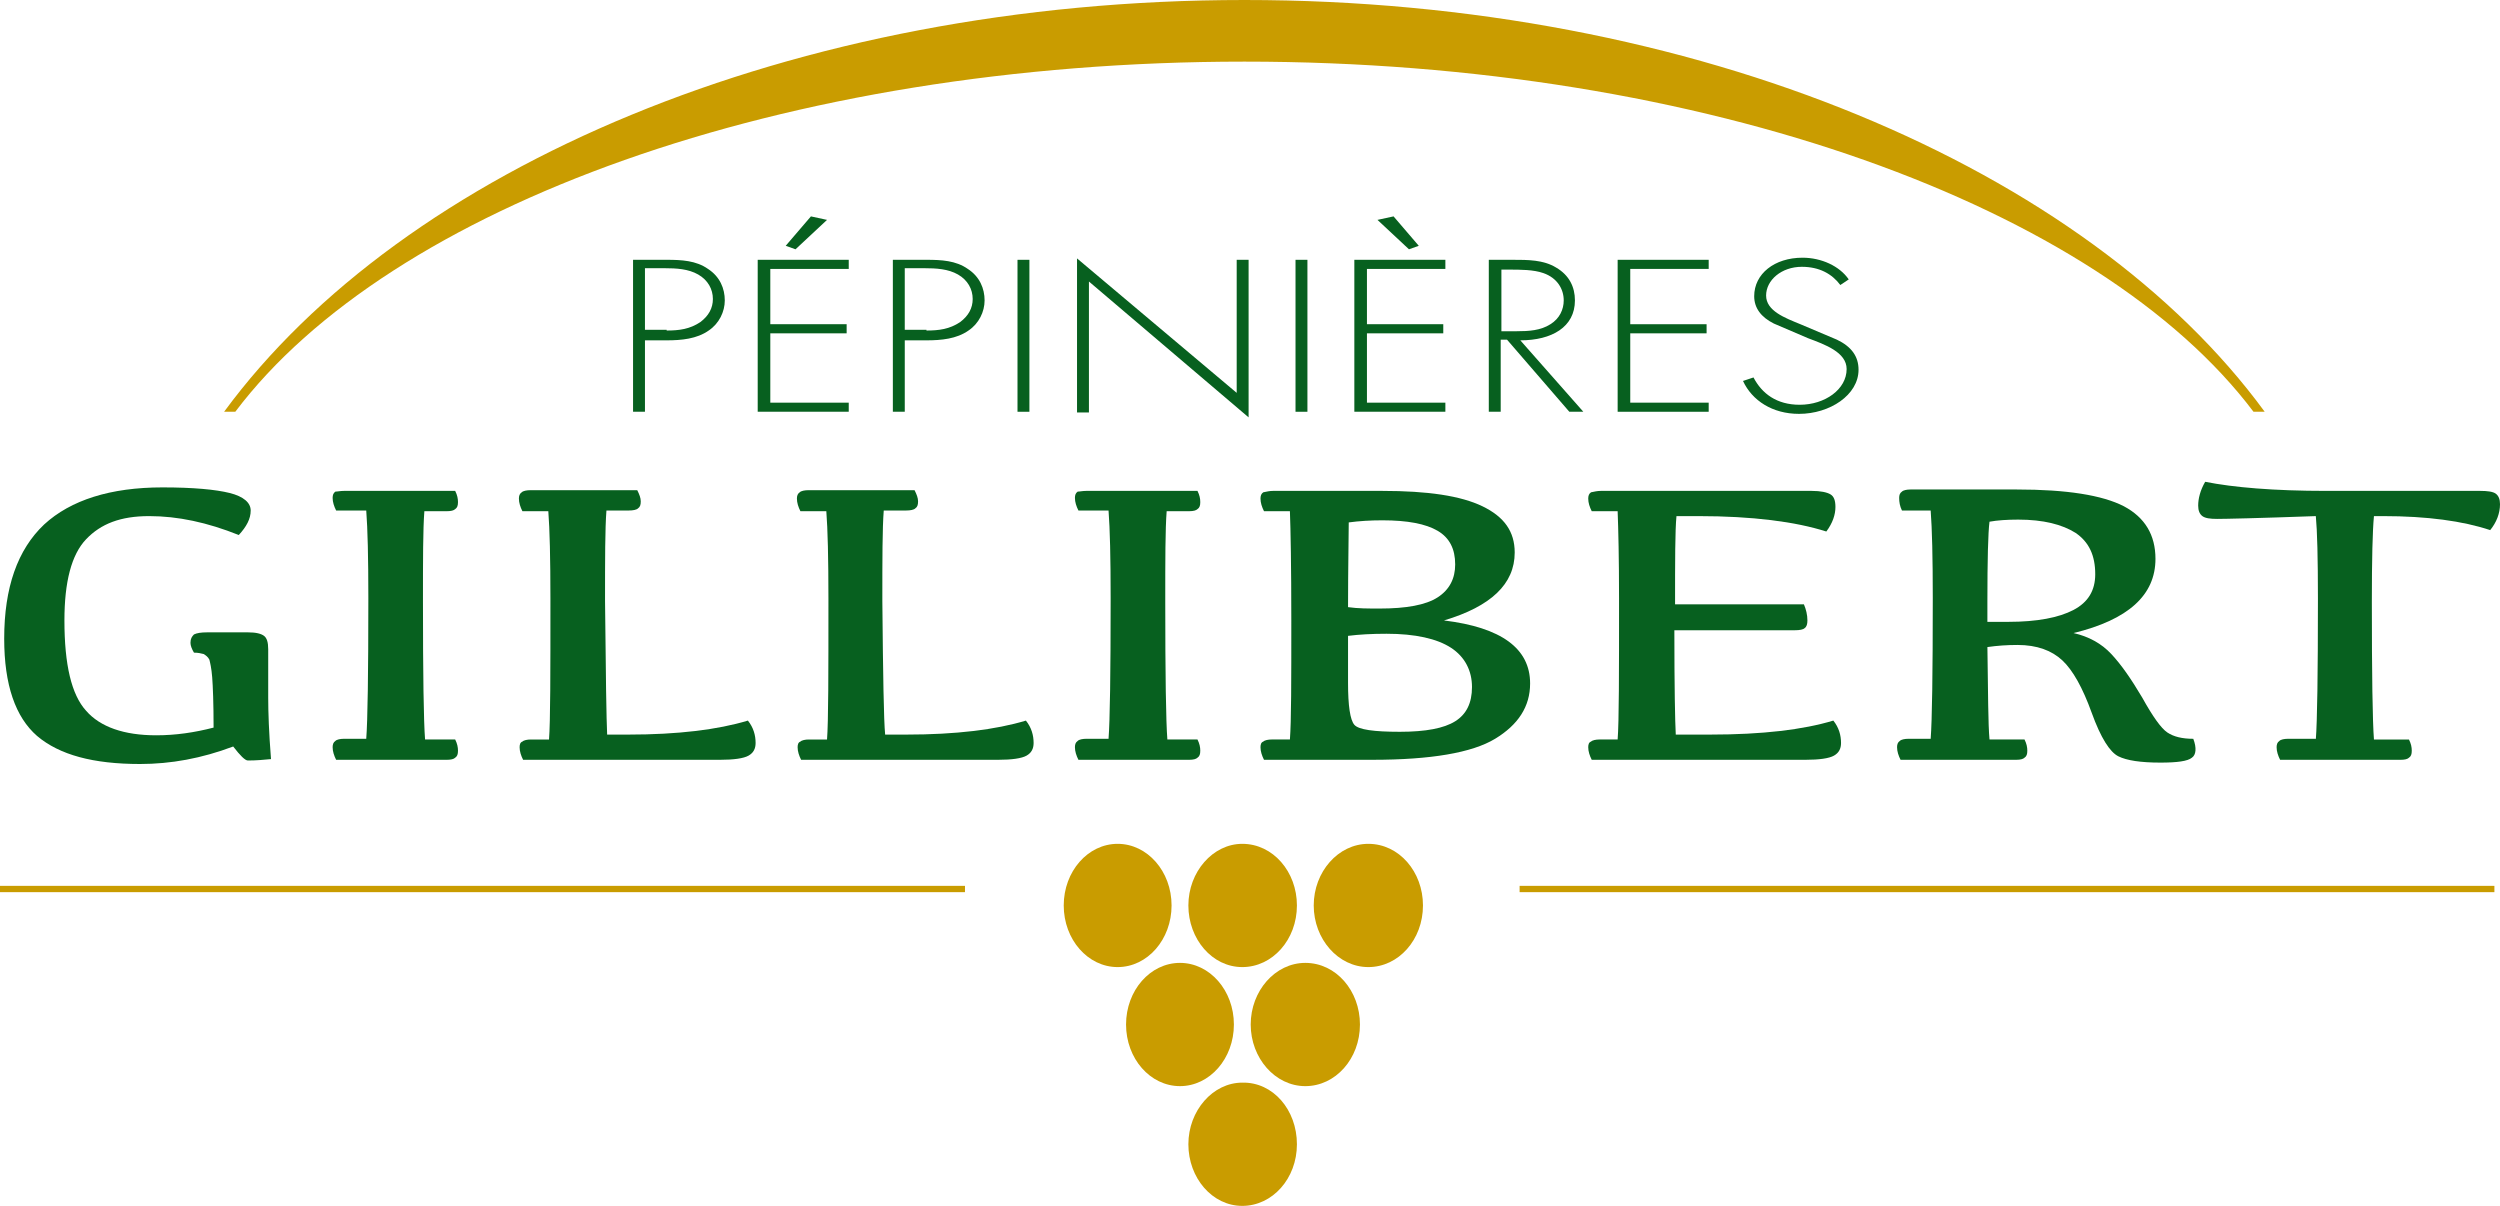 <?xml version="1.0" encoding="UTF-8"?>
<svg id="Calque_2" data-name="Calque 2" xmlns="http://www.w3.org/2000/svg" viewBox="0 0 357 172.2">
  <defs>
    <style>
      .cls-1 {
        fill: #07601f;
      }

      .cls-1, .cls-2 {
        stroke-width: 0px;
      }

      .cls-2 {
        fill: #c99c00;
      }
    </style>
  </defs>
  <g>
    <path class="cls-1" d="M92.1,58.8h-1.7v-21.7h4.8c2.1,0,4.2.1,5.9,1.3,1.7,1.1,2.4,2.8,2.4,4.5,0,1.6-.8,3.3-2.3,4.3-1.7,1.2-3.9,1.4-6,1.4h-3.1v10.2h0ZM95.2,47.2c1.8,0,3.3-.2,4.8-1.2,1.2-.9,1.8-2,1.8-3.3,0-1.4-.7-2.7-2.1-3.5-1.4-.8-3.1-.9-4.8-.9h-2.8v8.8h3.1v.1Z"/>
    <path class="cls-1" d="M110,38.4v7.9h10.9v1.3h-10.9v9.9h11.2v1.3h-13v-21.7h13v1.3h-11.2ZM118.1,31.4l-4.5,4.2-1.4-.5,3.6-4.2,2.3.5Z"/>
    <path class="cls-1" d="M129.2,58.8h-1.7v-21.7h4.8c2.1,0,4.2.1,5.9,1.3,1.7,1.1,2.4,2.8,2.4,4.5,0,1.6-.8,3.3-2.3,4.3-1.7,1.2-3.9,1.4-6,1.4h-3.1v10.2h0ZM132.3,47.2c1.8,0,3.3-.2,4.8-1.2,1.2-.9,1.8-2,1.8-3.3,0-1.4-.7-2.7-2.1-3.5-1.4-.8-3.1-.9-4.8-.9h-2.8v8.8h3.1v.1Z"/>
    <path class="cls-1" d="M147,58.8h-1.7v-21.7h1.7v21.7Z"/>
    <path class="cls-1" d="M178.3,59.6l-22.8-19.4v18.7h-1.7v-22l22.8,19.2v-19h1.7v22.5Z"/>
    <path class="cls-1" d="M186.8,58.8h-1.8v-21.7h1.7v21.7h.1Z"/>
    <path class="cls-1" d="M195.2,38.4v7.9h10.9v1.3h-10.9v9.9h11.2v1.3h-13v-21.7h13v1.3h-11.2ZM199,30.9l3.6,4.2-1.4.5-4.5-4.2,2.3-.5Z"/>
    <path class="cls-1" d="M226.1,58.8h-2l-8.9-10.3h-.9v10.3h-1.7v-21.7h3.4c2.2,0,4.4,0,6.2,1.1,1.9,1.1,2.7,2.8,2.7,4.7,0,3.8-3.3,5.7-7.8,5.7l9,10.2ZM216.6,47.3c1.7,0,3.4-.1,4.8-1,1.3-.8,1.9-2.1,1.9-3.4,0-1.6-.9-3.2-2.9-3.9-1.4-.5-3.3-.5-4.9-.5h-1.1v8.8h2.2Z"/>
    <path class="cls-1" d="M232.8,38.4v7.9h10.9v1.3h-10.9v9.9h11.2v1.3h-13v-21.7h13v1.3h-11.2Z"/>
    <path class="cls-1" d="M262.8,40.7c-1.2-1.6-3-2.6-5.5-2.6-2.9,0-5.1,1.9-5.1,4.1s2.7,3.2,4.9,4.1l5.2,2.2c2.1,1,3.1,2.4,3.1,4.3,0,3.6-4.1,6.3-8.5,6.3-3.8,0-6.7-1.9-8-4.7l1.5-.5c1.2,2.3,3.3,3.9,6.6,3.9,3.6,0,6.7-2.2,6.7-5.1,0-2.4-3.1-3.5-5.5-4.4l-4.9-2.1c-1.8-.9-2.8-2.2-2.8-3.9,0-3.2,2.9-5.5,6.9-5.5,2.7,0,5.3,1.2,6.6,3.1l-1.2.8Z"/>
  </g>
  <g>
    <path class="cls-1" d="M30.5,103.9c0-3.5-.1-5.9-.2-7.2-.1-1.3-.3-2.1-.4-2.5-.2-.4-.5-.6-.8-.8-.4-.1-.8-.2-1.4-.2-.3-.5-.5-1-.5-1.4,0-.6.2-.9.5-1.2.4-.2,1-.3,1.9-.3h5.8c1.2,0,1.9.2,2.3.5s.6.9.6,1.9v6.9c0,2.1.1,5,.4,8.8-1,.1-2.1.2-3.3.2-.4,0-1.1-.7-2.1-2-4.5,1.7-8.9,2.5-13.3,2.5-6.7,0-11.5-1.3-14.7-4-3.1-2.7-4.7-7.3-4.7-13.9,0-7.3,1.9-12.7,5.7-16.3,3.8-3.5,9.5-5.3,16.9-5.3,4.4,0,7.6.3,9.6.8s3,1.4,3,2.5c0,1.2-.6,2.3-1.7,3.5-4.5-1.8-8.7-2.7-12.8-2.7s-6.9,1.1-9,3.3c-2.1,2.2-3.1,6.1-3.1,11.6,0,6.3,1,10.6,3.1,12.9,2,2.3,5.4,3.5,10,3.5,2.8,0,5.5-.4,8.2-1.1Z"/>
    <path class="cls-1" d="M49.1,70.1h15.9c.3.6.4,1.1.4,1.6s-.1.8-.4,1c-.2.2-.6.3-1.2.3h-3.2c-.2,2.6-.2,6.9-.2,12.9,0,10.5.1,17.1.3,19.7h4.3c.3.6.4,1.1.4,1.6s-.1.8-.4,1c-.2.2-.6.3-1.2.3h-15.8c-.3-.6-.5-1.2-.5-1.8,0-.4.1-.7.4-.9.2-.2.7-.3,1.2-.3h3.2c.2-2.6.3-9.3.3-20.1,0-5.8-.1-9.9-.3-12.5h-4.3c-.3-.6-.5-1.2-.5-1.8,0-.4.1-.7.4-.9.3,0,.7-.1,1.2-.1Z"/>
    <path class="cls-1" d="M86.7,104.9h3c7.1,0,12.8-.7,17.1-2,.8,1,1.1,2.1,1.1,3.2,0,.8-.3,1.4-1,1.8-.7.4-2.1.6-4.1.6h-28.1c-.3-.6-.5-1.2-.5-1.8,0-.4.1-.7.4-.8.2-.2.7-.3,1.2-.3h2.6c.2-2.6.2-9.3.2-20.1,0-5.8-.1-9.9-.3-12.5h-3.7c-.3-.6-.5-1.2-.5-1.8,0-.4.1-.7.4-.9.2-.2.7-.3,1.2-.3h15.3c.3.6.5,1.1.5,1.6s-.1.8-.4,1c-.2.2-.7.3-1.3.3h-3.2c-.2,2.6-.2,6.9-.2,12.9.1,10.7.2,17,.3,19.1Z"/>
    <path class="cls-1" d="M126.4,104.9h3c7.1,0,12.8-.7,17.1-2,.8,1,1.1,2.1,1.1,3.2,0,.8-.3,1.4-1,1.8-.7.4-2.1.6-4.1.6h-28.1c-.3-.6-.5-1.2-.5-1.8,0-.4.1-.7.4-.8.2-.2.7-.3,1.2-.3h2.6c.2-2.6.2-9.3.2-20.1,0-5.8-.1-9.9-.3-12.5h-3.7c-.3-.6-.5-1.2-.5-1.8,0-.4.1-.7.4-.9.2-.2.7-.3,1.2-.3h15.2c.3.6.5,1.1.5,1.6s-.1.8-.4,1c-.2.2-.7.3-1.3.3h-3.2c-.2,2.6-.2,6.9-.2,12.9.1,10.7.2,17,.4,19.1Z"/>
    <path class="cls-1" d="M155.1,70.1h15.9c.3.6.4,1.1.4,1.6s-.1.8-.4,1c-.2.2-.6.3-1.2.3h-3.2c-.2,2.6-.2,6.9-.2,12.9,0,10.5.1,17.1.3,19.7h4.3c.3.6.4,1.1.4,1.6s-.1.8-.4,1c-.2.2-.6.3-1.2.3h-15.8c-.3-.6-.5-1.2-.5-1.8,0-.4.1-.7.4-.9.2-.2.7-.3,1.2-.3h3.2c.2-2.6.3-9.3.3-20.1,0-5.8-.1-9.9-.3-12.5h-4.3c-.3-.6-.5-1.2-.5-1.8,0-.4.1-.7.4-.9.3,0,.7-.1,1.2-.1Z"/>
    <path class="cls-1" d="M181.8,70.1h15.6c6.5,0,11.2.7,14.3,2.2s4.6,3.6,4.6,6.6c0,4.5-3.4,7.7-10.1,9.7,8.2,1,12.3,4,12.3,9,0,3.3-1.7,5.9-5,7.9s-9.2,3-17.5,3h-15.5c-.3-.6-.5-1.2-.5-1.8,0-.4.1-.7.4-.8.2-.2.7-.3,1.2-.3h2.6c.2-2.6.2-8.3.2-17,0-7.8-.1-13-.2-15.6h-3.7c-.3-.6-.5-1.2-.5-1.8,0-.4.1-.7.4-.9.5-.1.9-.2,1.4-.2ZM192.5,86.7c1.4.2,2.9.2,4.5.2,3.8,0,6.6-.5,8.3-1.6s2.5-2.7,2.5-4.7c0-2.2-.8-3.8-2.5-4.8s-4.3-1.5-7.9-1.5c-1.7,0-3.3.1-4.8.3,0,2.3-.1,6.4-.1,12.1ZM192.5,90.8v6.7c0,3.3.3,5.3.9,6,.6.7,2.8,1,6.5,1s6.3-.5,7.9-1.5c1.6-1,2.4-2.6,2.4-4.9s-1-4.3-3-5.6c-2-1.3-5.1-2-9.2-2-2.1,0-3.9.1-5.5.3Z"/>
    <path class="cls-1" d="M228.6,70.1h30.1c1.3,0,2.2.2,2.7.5s.7.9.7,1.8c0,1.1-.4,2.3-1.3,3.5-4.4-1.4-10.5-2.2-18.3-2.2h-3.1c-.2,2.1-.2,6.3-.2,12.6h18.4c.3.7.5,1.5.5,2.3,0,.5-.1.9-.4,1.1-.2.2-.7.3-1.4.3h-17.2c0,8.1.1,13.1.2,14.9h4.9c7.5,0,13.3-.7,17.6-2,.8,1,1.1,2.1,1.1,3.2,0,.8-.3,1.4-1,1.8s-2.1.6-4.1.6h-30.5c-.3-.6-.5-1.2-.5-1.8,0-.4.1-.7.4-.8.2-.2.7-.3,1.2-.3h2.6c.2-2.6.2-9.3.2-20.1,0-5.8-.1-9.9-.2-12.5h-3.7c-.3-.6-.5-1.2-.5-1.8,0-.4.1-.7.4-.9.5-.1.9-.2,1.4-.2Z"/>
    <path class="cls-1" d="M284.1,105.6h5c.3.6.4,1.1.4,1.6s-.1.8-.4,1c-.2.2-.6.3-1.2.3h-16.5c-.3-.6-.5-1.2-.5-1.8,0-.4.1-.7.4-.9.2-.2.7-.3,1.2-.3h3.2c.2-2.6.3-9.3.3-20.1,0-5.8-.1-9.9-.3-12.5h-4.1c-.3-.6-.4-1.2-.4-1.8,0-.4.1-.7.4-.9.2-.2.7-.3,1.2-.3h15.2c7.1,0,12.2.8,15.3,2.4,3,1.6,4.5,4.1,4.5,7.5,0,5.2-3.9,8.7-11.7,10.6,2.2.5,4,1.5,5.4,3s2.8,3.5,4.4,6.2c1.5,2.7,2.7,4.4,3.6,5s2.1.9,3.7.9c.5,1.3.4,2.3-.2,2.7-.6.5-2.1.7-4.5.7-2.8,0-4.8-.3-6-.9-1.2-.6-2.5-2.6-3.8-6.2s-2.7-6.1-4.2-7.5-3.6-2.2-6.4-2.2c-1.5,0-2.9.1-4.3.3.1,6.7.1,11,.3,13.2ZM283.8,88.8h3c4.1,0,7.2-.6,9.3-1.7,2.1-1.1,3.1-2.8,3.1-5.1,0-2.7-.9-4.6-2.8-5.9-1.9-1.2-4.6-1.9-8.2-1.9-1.6,0-3,.1-4.1.3-.2,1.6-.3,5.4-.3,11.4v2.9Z"/>
    <path class="cls-1" d="M330.7,105.6c.2-2.6.3-9.3.3-20.1,0-5.8-.1-9.7-.3-11.8-8.3.3-13,.4-14.1.4-1,0-1.7-.1-2.1-.4s-.6-.8-.6-1.5c0-1,.3-2.2,1-3.4,4,.8,9.8,1.3,17.3,1.3h22c1,0,1.8.1,2.2.4.4.3.6.8.6,1.5,0,1.3-.5,2.6-1.4,3.7-3.9-1.3-9-2-15.3-2h-1.3c-.2,2.1-.3,6.2-.3,12.2,0,10.5.1,17.1.3,19.7h5c.3.6.4,1.1.4,1.6s-.1.8-.4,1c-.2.2-.6.3-1.2.3h-17.2c-.3-.6-.5-1.2-.5-1.8,0-.4.1-.7.4-.9.2-.2.7-.3,1.2-.3h4v.1Z"/>
  </g>
  <rect class="cls-2" y="126.5" width="137.8" height=".9"/>
  <rect class="cls-2" x="217" y="126.5" width="139.2" height=".9"/>
  <ellipse class="cls-2" cx="159.6" cy="129.3" rx="7.7" ry="8.8"/>
  <path class="cls-2" d="M185.2,129.3c0,4.9-3.5,8.8-7.8,8.8s-7.7-4-7.7-8.8,3.5-8.8,7.7-8.8c4.4,0,7.8,4,7.8,8.8Z"/>
  <path class="cls-2" d="M185.2,163.4c0,4.9-3.5,8.8-7.8,8.8s-7.7-4-7.7-8.8,3.5-8.8,7.7-8.8c4.4-.1,7.8,3.9,7.8,8.8Z"/>
  <path class="cls-2" d="M203.2,129.3c0,4.9-3.5,8.8-7.8,8.8s-7.8-4-7.8-8.8,3.5-8.8,7.8-8.8c4.4,0,7.8,4,7.8,8.8Z"/>
  <ellipse class="cls-2" cx="168.5" cy="146.3" rx="7.7" ry="8.8"/>
  <path class="cls-2" d="M194.2,146.3c0,4.9-3.5,8.8-7.8,8.8s-7.8-4-7.8-8.8,3.5-8.8,7.8-8.8c4.4,0,7.8,4,7.8,8.8Z"/>
  <path class="cls-2" d="M177.7,8.8c65.9,0,122.1,20.8,144.1,50h1.6C298,24.1,242.3,0,177.7,0S57.5,24.1,32,58.8h1.6C55.6,29.6,111.8,8.8,177.7,8.8Z"/>
</svg>